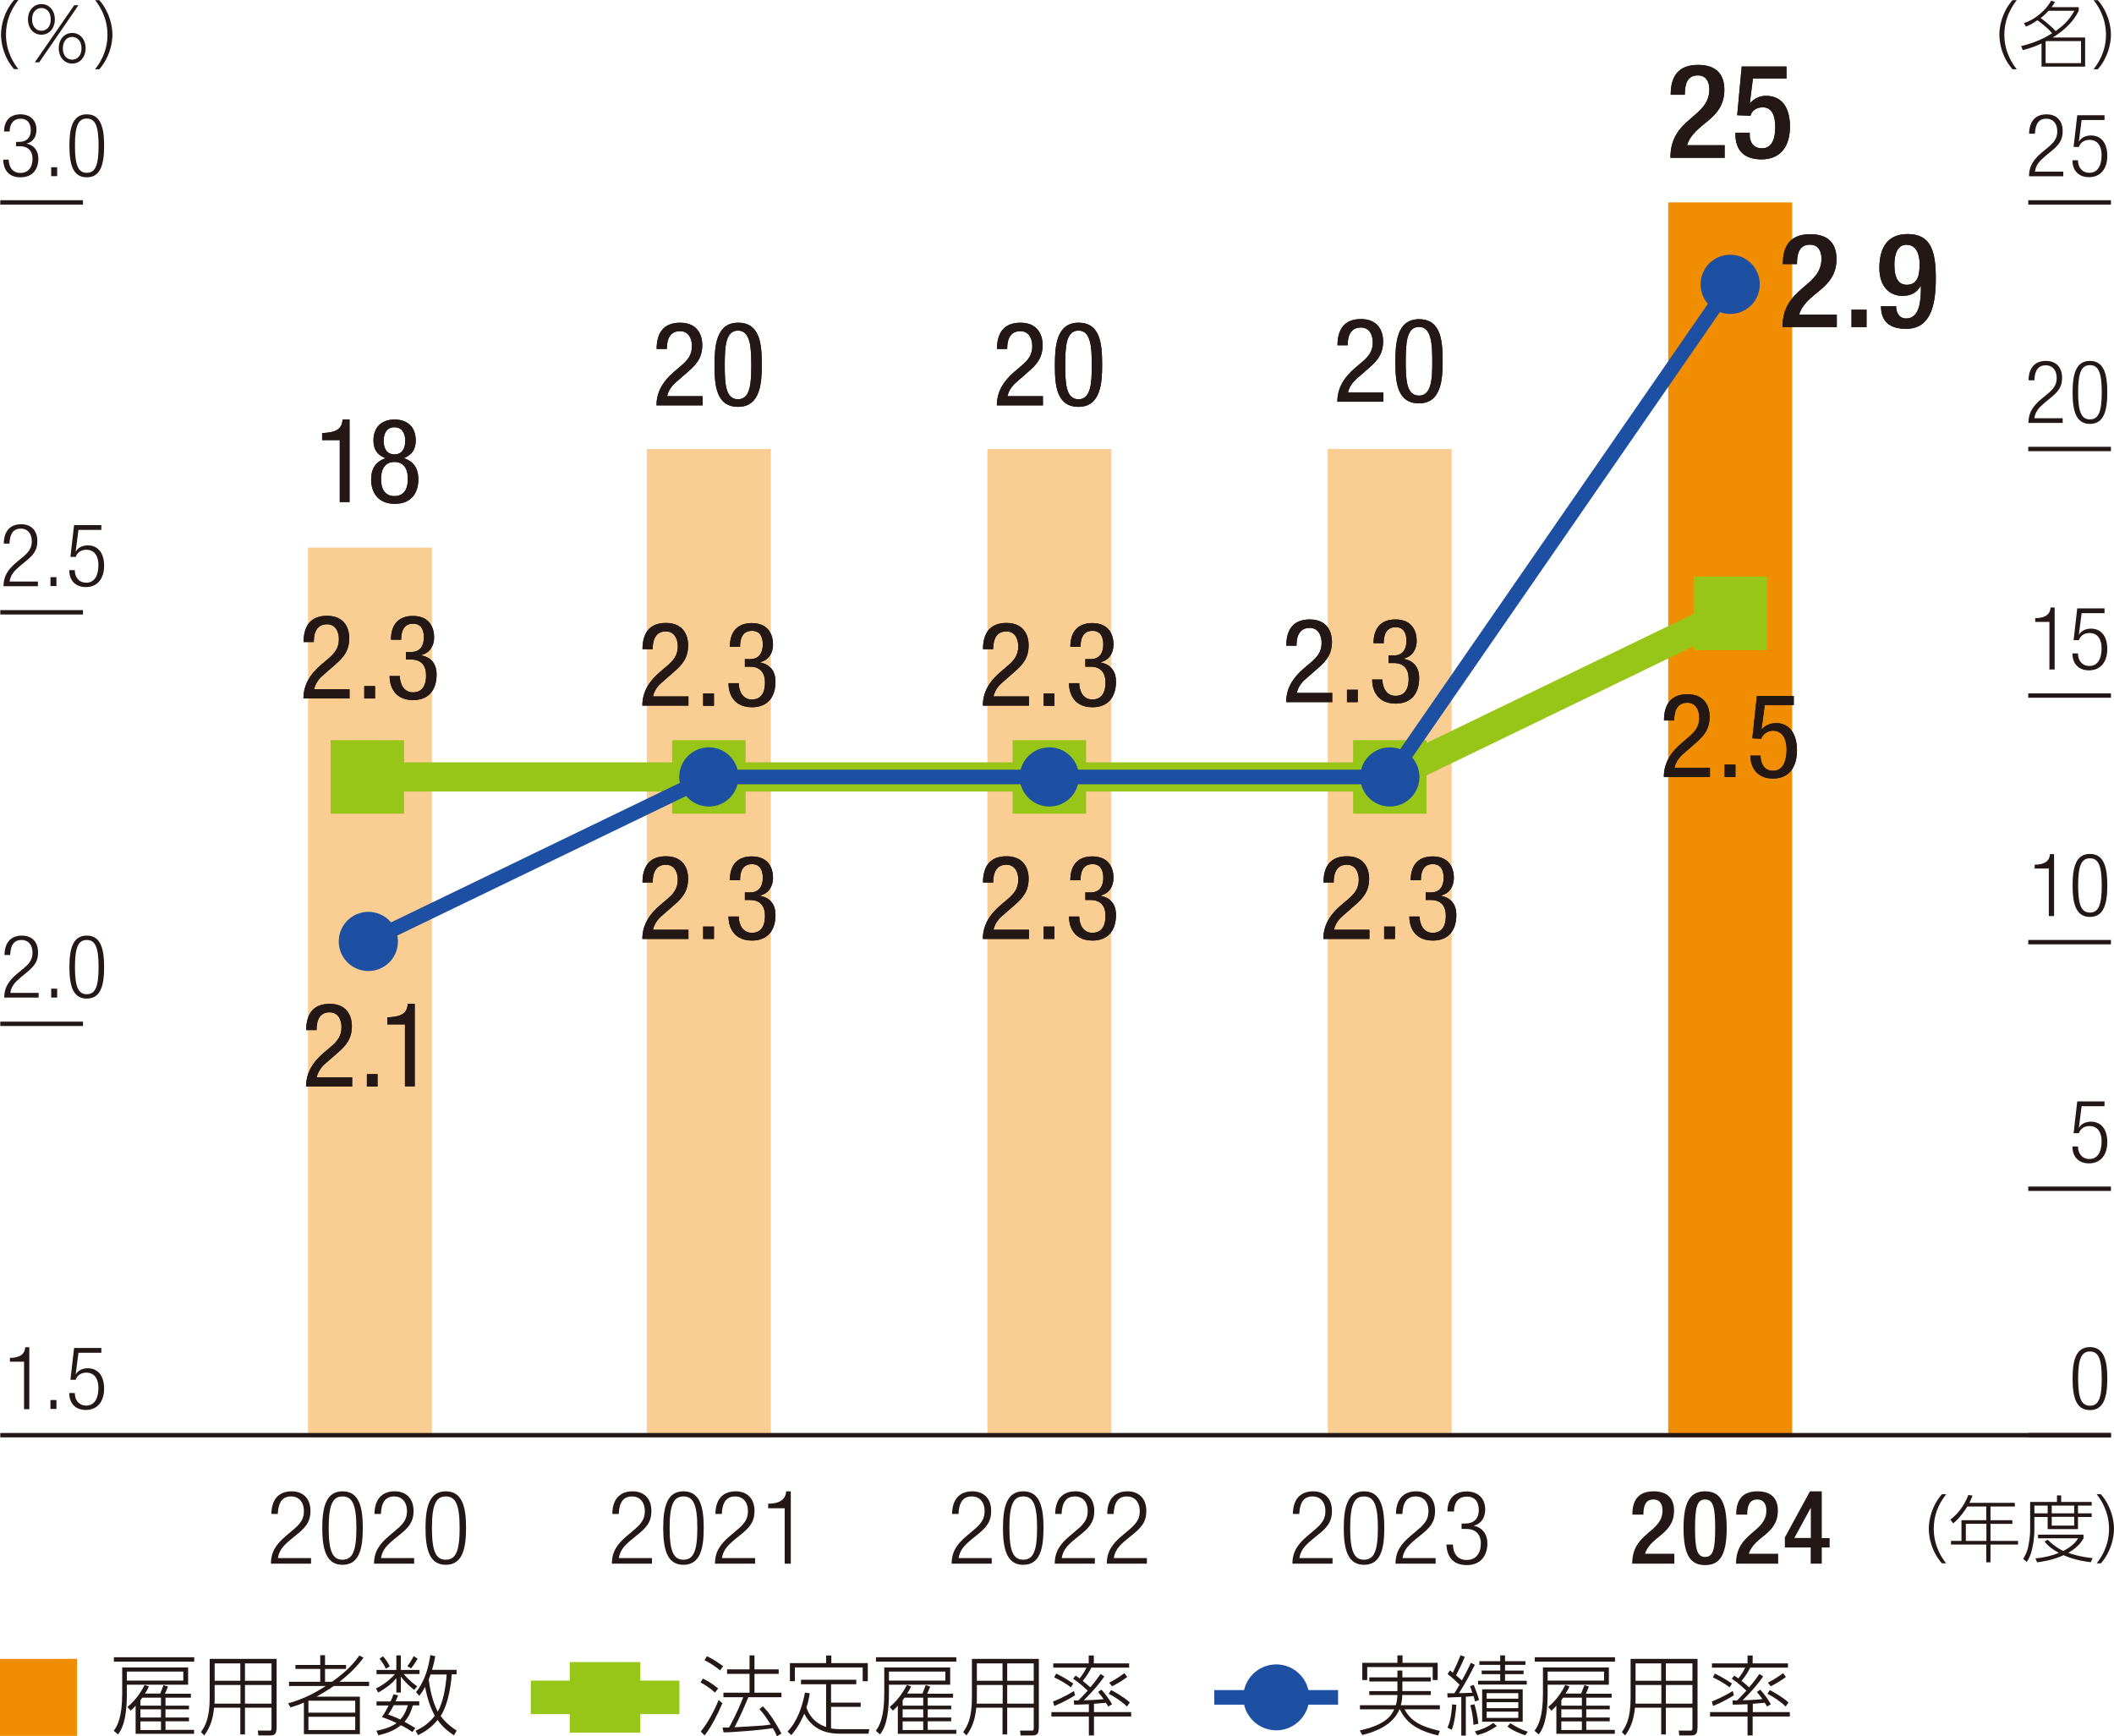 <?xml version="1.0" encoding="UTF-8"?>
<svg id="_レイヤー_2" data-name="レイヤー 2" xmlns="http://www.w3.org/2000/svg" viewBox="0 0 144.97 119.06">
  <defs>
    <style>
      .cls-1 {
        stroke: #231815;
        stroke-width: .3px;
      }

      .cls-1, .cls-2, .cls-3, .cls-4 {
        fill: none;
        stroke-miterlimit: 10;
      }

      .cls-5 {
        fill: #face93;
      }

      .cls-2 {
        stroke-width: 2.3px;
      }

      .cls-2, .cls-4 {
        stroke: #97c619;
      }

      .cls-6 {
        fill: #231815;
      }

      .cls-3 {
        stroke: #1d50a2;
      }

      .cls-7 {
        fill: #f18d00;
      }

      .cls-4 {
        stroke-width: 2px;
      }

      .cls-8 {
        fill: #1d50a2;
      }

      .cls-9 {
        fill: #97c619;
      }
    </style>
  </defs>
  <g id="_レイヤー_5" data-name="レイヤー 5">
    <g>
      <g>
        <line class="cls-1" x1=".02" y1="70.21" x2="5.69" y2="70.21"/>
        <g>
          <path class="cls-6" d="M.31,65.49c.01-.82.4-1.33,1.2-1.33.58,0,1.1.34,1.1,1.15,0,.52-.16.86-.7,1.31l-.46.38c-.44.37-.68.64-.74,1.09h1.94v.32H.29c0-.7.32-1.16.89-1.64l.46-.38c.43-.36.59-.65.59-1.06,0-.56-.31-.87-.75-.87-.49,0-.76.32-.78,1.03h-.38Z"/>
          <path class="cls-6" d="M3.51,67.8h.41v.61h-.41v-.61Z"/>
          <path class="cls-6" d="M5.95,64.16c.96,0,1.19.91,1.19,2.16s-.23,2.16-1.19,2.16-1.19-.91-1.19-2.16.23-2.16,1.19-2.16ZM5.95,68.18c.58,0,.81-.5.81-1.86s-.23-1.86-.81-1.86-.81.5-.81,1.86.23,1.86.81,1.86Z"/>
        </g>
        <line class="cls-1" x1=".02" y1="41.99" x2="5.69" y2="41.99"/>
        <g>
          <path class="cls-6" d="M.26,37.28c.01-.82.4-1.33,1.2-1.33.58,0,1.1.34,1.1,1.15,0,.52-.16.86-.7,1.31l-.46.38c-.44.37-.68.64-.74,1.09h1.94v.32H.24c0-.7.32-1.16.89-1.64l.46-.38c.43-.36.59-.65.59-1.06,0-.56-.31-.87-.75-.87-.49,0-.76.32-.78,1.03h-.38Z"/>
          <path class="cls-6" d="M3.46,39.58h.41v.61h-.41v-.61Z"/>
          <path class="cls-6" d="M6.95,36.02v.32h-1.57l-.19,1.48h.01c.16-.3.51-.42.82-.42.65,0,1.12.46,1.12,1.4,0,.85-.43,1.46-1.26,1.46-.66,0-1.13-.41-1.13-1.16h.38c0,.48.28.86.79.86s.83-.42.83-1.22c0-.59-.26-1.04-.83-1.04-.32,0-.61.15-.73.49h-.36l.25-2.18h1.86Z"/>
        </g>
        <line class="cls-1" x1=".02" y1="13.88" x2="5.69" y2="13.88"/>
        <g>
          <path class="cls-6" d="M1.11,9.73h.2c.51,0,.8-.29.8-.79s-.24-.8-.7-.8c-.43,0-.74.28-.75.88h-.38c0-.71.38-1.18,1.13-1.18.65,0,1.09.4,1.09,1.05,0,.47-.22.85-.68.96h0c.5.08.81.5.81,1.02,0,.77-.42,1.29-1.22,1.29-.73,0-1.16-.41-1.19-1.21h.38c0,.5.26.91.8.91.43,0,.83-.26.83-.98,0-.55-.33-.85-.85-.85h-.28v-.3Z"/>
          <path class="cls-6" d="M3.51,11.47h.41v.61h-.41v-.61Z"/>
          <path class="cls-6" d="M5.95,7.84c.96,0,1.19.91,1.19,2.16s-.23,2.16-1.19,2.16-1.19-.91-1.19-2.16.23-2.16,1.19-2.16ZM5.95,11.85c.58,0,.81-.5.81-1.86s-.23-1.86-.81-1.86-.81.5-.81,1.86.23,1.86.81,1.86Z"/>
        </g>
        <g>
          <path class="cls-6" d="M1.65,93.38h-.97v-.26c.71,0,1.03-.29,1.05-.73h.28v4.25h-.36v-3.25Z"/>
          <path class="cls-6" d="M3.46,96.01h.41v.61h-.41v-.61Z"/>
          <path class="cls-6" d="M6.95,92.45v.32h-1.57l-.19,1.48h.01c.16-.3.51-.42.82-.42.65,0,1.12.46,1.12,1.4,0,.85-.43,1.46-1.26,1.46-.66,0-1.13-.41-1.13-1.16h.38c0,.48.28.86.79.86s.83-.42.83-1.22c0-.59-.26-1.04-.83-1.04-.32,0-.61.15-.73.49h-.36l.25-2.18h1.86Z"/>
        </g>
        <g>
          <path class="cls-6" d="M.97,4.75C.26,3.93.07,2.98.07,2.37.07,1.76.27.8.97,0h.29C.7.72.41,1.48.41,2.37c0,1.27.64,2.1.85,2.37h-.29Z"/>
          <path class="cls-6" d="M2.84.28c.53,0,.92.43.92,1.05s-.39,1.05-.92,1.05-.92-.42-.92-1.05.4-1.05.92-1.05ZM2.84,2.11c.32,0,.64-.24.64-.78s-.31-.78-.64-.78-.64.25-.64.78.32.78.64.78ZM5.09.36h.29l-2.69,3.91h-.3L5.09.36ZM4.95,2.26c.52,0,.92.42.92,1.05s-.4,1.05-.92,1.05-.92-.43-.92-1.05.39-1.05.92-1.05ZM4.95,4.09c.33,0,.64-.25.64-.78s-.32-.78-.64-.78-.64.25-.64.78.3.78.64.78Z"/>
          <path class="cls-6" d="M6.52,4.75c.24-.31.85-1.12.85-2.37s-.63-2.1-.85-2.37h.29c.69.79.9,1.75.9,2.37,0,.62-.21,1.58-.9,2.37h-.29Z"/>
        </g>
        <g>
          <path class="cls-6" d="M18.61,103.82c.01-.96.47-1.55,1.4-1.55.67,0,1.28.4,1.28,1.34,0,.6-.18,1-.82,1.53l-.54.44c-.52.43-.79.75-.87,1.27h2.27v.38h-2.75c0-.82.37-1.35,1.04-1.91l.53-.45c.5-.42.69-.76.69-1.23,0-.66-.36-1.02-.88-1.02-.57,0-.88.38-.91,1.2h-.45Z"/>
          <path class="cls-6" d="M23.49,102.27c1.13,0,1.39,1.06,1.39,2.52s-.27,2.52-1.39,2.52-1.39-1.06-1.39-2.52.27-2.52,1.39-2.52ZM23.49,106.96c.68,0,.95-.58.95-2.17s-.27-2.17-.95-2.17-.95.58-.95,2.17.27,2.17.95,2.17Z"/>
          <path class="cls-6" d="M25.68,103.82c.01-.96.47-1.55,1.4-1.55.67,0,1.28.4,1.28,1.34,0,.6-.18,1-.82,1.53l-.54.44c-.52.43-.79.75-.87,1.27h2.27v.38h-2.75c0-.82.37-1.35,1.04-1.91l.53-.45c.5-.42.69-.76.69-1.23,0-.66-.37-1.02-.88-1.02-.57,0-.88.38-.91,1.2h-.45Z"/>
          <path class="cls-6" d="M30.57,102.27c1.13,0,1.39,1.06,1.39,2.52s-.27,2.52-1.39,2.52-1.39-1.06-1.39-2.52.27-2.52,1.39-2.52ZM30.57,106.96c.68,0,.95-.58.95-2.17s-.27-2.17-.95-2.17-.95.58-.95,2.17.27,2.17.95,2.17Z"/>
        </g>
        <g>
          <path class="cls-6" d="M41.99,103.82c.01-.96.47-1.55,1.4-1.55.67,0,1.28.4,1.28,1.34,0,.6-.18,1-.82,1.53l-.54.44c-.52.43-.79.75-.87,1.27h2.27v.38h-2.75c0-.82.37-1.35,1.04-1.91l.53-.45c.5-.42.69-.76.69-1.23,0-.66-.37-1.02-.88-1.02-.57,0-.88.38-.91,1.2h-.45Z"/>
          <path class="cls-6" d="M46.87,102.27c1.13,0,1.39,1.06,1.39,2.52s-.27,2.52-1.39,2.52-1.39-1.06-1.39-2.52.27-2.52,1.39-2.52ZM46.87,106.96c.68,0,.95-.58.95-2.17s-.27-2.17-.95-2.17-.95.58-.95,2.17.27,2.17.95,2.17Z"/>
          <path class="cls-6" d="M49.06,103.82c.01-.96.47-1.55,1.4-1.55.67,0,1.28.4,1.28,1.34,0,.6-.18,1-.82,1.53l-.54.44c-.52.43-.79.75-.87,1.27h2.27v.38h-2.75c0-.82.37-1.35,1.04-1.91l.53-.45c.5-.42.69-.76.69-1.23,0-.66-.36-1.02-.88-1.02-.57,0-.88.38-.91,1.2h-.45Z"/>
          <path class="cls-6" d="M53.81,103.43h-1.13v-.31c.83,0,1.21-.34,1.23-.85h.32v4.96h-.42v-3.8Z"/>
        </g>
        <g>
          <path class="cls-6" d="M65.29,103.82c.01-.96.47-1.55,1.4-1.55.67,0,1.28.4,1.28,1.34,0,.6-.18,1-.82,1.53l-.54.44c-.52.43-.79.75-.87,1.27h2.27v.38h-2.75c0-.82.37-1.35,1.04-1.91l.53-.45c.5-.42.69-.76.69-1.23,0-.66-.36-1.02-.88-1.02-.57,0-.88.38-.91,1.2h-.45Z"/>
          <path class="cls-6" d="M70.17,102.27c1.13,0,1.39,1.06,1.39,2.52s-.27,2.52-1.39,2.52-1.39-1.06-1.39-2.52.27-2.52,1.39-2.52ZM70.17,106.96c.68,0,.95-.58.95-2.17s-.27-2.17-.95-2.17-.95.58-.95,2.17.27,2.17.95,2.17Z"/>
          <path class="cls-6" d="M72.36,103.82c.01-.96.47-1.55,1.4-1.55.67,0,1.28.4,1.28,1.34,0,.6-.18,1-.82,1.53l-.54.44c-.52.43-.79.75-.87,1.27h2.27v.38h-2.75c0-.82.37-1.35,1.04-1.91l.53-.45c.5-.42.69-.76.69-1.23,0-.66-.36-1.02-.88-1.02-.57,0-.88.38-.91,1.2h-.45Z"/>
          <path class="cls-6" d="M75.93,103.82c.01-.96.47-1.55,1.4-1.55.67,0,1.28.4,1.28,1.34,0,.6-.18,1-.82,1.53l-.54.44c-.52.43-.79.75-.87,1.27h2.27v.38h-2.75c0-.82.37-1.35,1.04-1.91l.53-.45c.5-.42.69-.76.69-1.23,0-.66-.37-1.02-.88-1.02-.57,0-.88.38-.91,1.2h-.45Z"/>
        </g>
        <g>
          <path class="cls-6" d="M88.66,103.82c.01-.96.47-1.55,1.4-1.55.67,0,1.28.4,1.28,1.34,0,.6-.18,1-.82,1.53l-.54.44c-.52.43-.79.75-.87,1.27h2.27v.38h-2.75c0-.82.37-1.35,1.04-1.91l.53-.45c.5-.42.69-.76.69-1.23,0-.66-.37-1.02-.88-1.02-.57,0-.88.38-.91,1.2h-.45Z"/>
          <path class="cls-6" d="M93.54,102.27c1.13,0,1.39,1.06,1.39,2.52s-.27,2.52-1.39,2.52-1.39-1.06-1.39-2.52.27-2.52,1.39-2.52ZM93.54,106.96c.68,0,.95-.58.95-2.17s-.27-2.17-.95-2.17-.95.58-.95,2.17.27,2.17.95,2.17Z"/>
          <path class="cls-6" d="M95.73,103.82c.01-.96.47-1.55,1.4-1.55.67,0,1.28.4,1.28,1.34,0,.6-.18,1-.82,1.53l-.54.44c-.52.43-.79.75-.87,1.27h2.27v.38h-2.75c0-.82.37-1.35,1.04-1.91l.53-.45c.5-.42.69-.76.69-1.23,0-.66-.36-1.02-.88-1.02-.57,0-.88.38-.91,1.2h-.45Z"/>
          <path class="cls-6" d="M100.24,104.48h.23c.6,0,.94-.34.94-.92s-.28-.93-.82-.93c-.5,0-.87.32-.88,1.02h-.45c0-.83.45-1.37,1.32-1.37.76,0,1.27.46,1.27,1.23,0,.55-.26.99-.8,1.12h0c.59.1.95.58.95,1.19,0,.9-.49,1.51-1.42,1.51-.85,0-1.35-.48-1.39-1.41h.45c0,.58.3,1.06.94,1.06.5,0,.97-.31.97-1.14,0-.64-.38-.99-.99-.99h-.33v-.35Z"/>
        </g>
        <g>
          <path class="cls-6" d="M114.83,107.23h-2.9c0-2.16,2.08-2.11,2.08-3.65,0-.41-.17-.75-.62-.75-.6,0-.69.53-.69,1.04h-.76c0-.99.41-1.6,1.46-1.6s1.4.6,1.4,1.32c0,1.65-1.61,1.75-1.99,2.96h2.01v.67Z"/>
          <path class="cls-6" d="M116.93,102.27c.95,0,1.48.6,1.48,2.53s-.53,2.53-1.48,2.53-1.48-.6-1.48-2.53.53-2.53,1.48-2.53ZM116.93,106.77c.55,0,.69-.53.69-1.97s-.14-1.97-.69-1.97-.69.53-.69,1.97.14,1.97.69,1.97Z"/>
          <path class="cls-6" d="M121.95,107.23h-2.9c0-2.16,2.08-2.11,2.08-3.65,0-.41-.18-.75-.62-.75-.59,0-.69.53-.69,1.04h-.76c0-.99.41-1.6,1.46-1.6s1.4.6,1.4,1.32c0,1.65-1.61,1.75-1.99,2.96h2.01v.67Z"/>
          <path class="cls-6" d="M122.4,105.43l1.72-3.16h.81v3.21h.54v.64h-.54v1.11h-.76v-1.11h-1.77v-.69ZM124.17,103.43h-.01l-1.11,2.04h1.13v-2.04Z"/>
        </g>
        <g>
          <path class="cls-6" d="M133.17,107.21c-.71-.81-.9-1.77-.9-2.37,0-.62.2-1.57.9-2.37h.29c-.56.72-.85,1.48-.85,2.37,0,1.27.64,2.1.85,2.37h-.29Z"/>
          <path class="cls-6" d="M138.17,103.06v.25h-1.67v.94h1.5v.25h-1.5v1.17h1.89v.25h-1.89v1.22h-.29v-1.22h-2.42v-.25h.72v-1.42h1.7v-.94h-1.3c-.06.1-.47.77-.97,1.16l-.19-.26c.65-.49,1.04-1.17,1.23-1.69l.29.04c-.09.25-.15.35-.22.5h3.11ZM136.22,104.5h-1.41v1.17h1.41v-1.17Z"/>
          <path class="cls-6" d="M141.06,103v-.45h.29v.45h2.09v.25h-.94v.53h.94v.25h-.94v.83h-2.08v-.83h-.91v.83c0,.14,0,.68-.14,1.29-.11.56-.31.85-.38.96l-.25-.21c.1-.16.26-.41.35-.85.13-.63.13-.99.13-1.22v-1.83h1.83ZM140.42,103.25h-.91v.53h.91v-.53ZM143.38,107.13c-.26-.03-1.02-.11-1.87-.48-.76.35-1.45.44-1.81.49l-.12-.27c.38-.04.94-.11,1.61-.38-.34-.18-.72-.43-.98-.78l.22-.12c.16.16.47.48,1.06.77.33-.17.77-.44,1.02-.87h-2.75v-.25h3.12v.26c-.21.37-.54.7-1.05.99.76.26,1.38.33,1.67.36l-.12.28ZM142.24,103.25h-1.54v.53h1.54v-.53ZM142.24,104.02h-1.54v.6h1.54v-.6Z"/>
          <path class="cls-6" d="M143.78,107.21c.24-.31.85-1.12.85-2.37s-.63-2.1-.85-2.37h.29c.69.79.9,1.75.9,2.37,0,.62-.21,1.58-.9,2.37h-.29Z"/>
        </g>
        <rect class="cls-5" x="21.12" y="37.55" width="8.5" height="61"/>
        <rect class="cls-5" x="44.36" y="30.79" width="8.5" height="67.77"/>
        <rect class="cls-5" x="67.71" y="30.79" width="8.5" height="67.77"/>
        <rect class="cls-5" x="91.05" y="30.79" width="8.5" height="67.77"/>
        <rect class="cls-7" x="114.4" y="13.88" width="8.5" height="84.68"/>
        <line class="cls-1" x1=".02" y1="98.42" x2="144.76" y2="98.42"/>
        <g>
          <path class="cls-6" d="M93.9,115.31v-.28h1.93v-.47h.34v.47h1.95v.28h-1.95v.66h1.95v.27h-1.96c0,.2-.01.39-.1.7h2.68v.28h-2.42c.4.76,1.04,1.17,2.42,1.48l-.12.31c-1.61-.37-2.23-.99-2.63-1.79h-.02c-.46,1.11-1.71,1.56-2.55,1.76l-.17-.31c1.83-.4,2.19-1.07,2.36-1.45h-2.35v-.28h2.46c.08-.26.1-.49.11-.7h-1.93v-.27h1.93v-.66h-1.93ZM96.18,113.52v.51h2.41v1.18h-.34v-.89h-4.49v.89h-.34v-1.18h2.41v-.51h.35Z"/>
          <path class="cls-6" d="M101.14,114.16c-.26.53-.72,1.4-1.09,1.95.29,0,.64-.02.92-.03-.07-.2-.12-.32-.16-.44l.25-.1c.12.28.28.72.37,1.04l-.28.1c-.02-.1-.03-.13-.1-.37-.26.03-.41.04-.53.05v2.66h-.31v-2.65c-.12,0-.92.04-.94.04l-.02-.29c.17,0,.21,0,.49,0,.17-.28.26-.44.35-.59-.08-.08-.5-.5-.82-.73l.16-.25s.15.11.2.16c.2-.41.36-.78.53-1.2l.29.11c-.14.37-.49,1.06-.6,1.27.16.13.32.27.4.35.33-.59.52-1,.62-1.21l.26.13ZM99.26,118.47c.23-.43.31-1.25.32-1.59l.29.03c-.01.3-.13,1.33-.32,1.72l-.29-.16ZM101.04,118.27c-.01-.43-.1-.93-.21-1.33l.28-.07c.11.34.24.97.27,1.34l-.33.07ZM101.14,118.73c.37-.09.88-.28,1.26-.58l.25.22c-.53.34-.79.47-1.35.62l-.16-.26ZM103.21,113.52v.4h1.4v.25h-1.4v.39h1.27v.25h-1.27v.45h1.49v.26h-3.34v-.26h1.52v-.45h-1.27v-.25h1.27v-.39h-1.43v-.25h1.43v-.4h.32ZM104.42,118.07h-2.78v-2.22h2.78v2.22ZM104.12,116.11h-2.17v.38h2.17v-.38ZM104.12,116.73h-2.17v.41h2.17v-.41ZM104.12,117.38h-2.17v.43h2.17v-.43ZM103.58,118.17c.43.29.79.45,1.19.59l-.18.24c-.34-.11-.98-.38-1.21-.61l.2-.22Z"/>
          <path class="cls-6" d="M110.33,114.35v1.18h-4.2v.59c0,1.15-.12,2.21-.61,2.82l-.29-.25c.26-.34.58-.95.58-2.57v-1.77h4.52ZM110.75,113.65v.3h-5.5v-.3h5.5ZM110,114.63h-3.87v.62h3.87v-.62ZM108.42,116.15c.06-.13.19-.47.23-.59l.31.1c-.07.2-.18.43-.21.49h1.77v.27h-1.74v.55h1.61v.25h-1.61v.56h1.61v.26h-1.61v.59h1.96v.27h-4.01v-1.93c-.16.19-.21.23-.34.34l-.22-.25c.67-.55,1.04-1.24,1.17-1.51l.29.1c-.06.14-.11.24-.27.49h1.04ZM107.2,116.42s-.09.12-.13.17v.38h1.41v-.55h-1.28ZM108.48,117.22h-1.41v.56h1.41v-.56ZM108.48,118.05h-1.41v.59h1.41v-.59Z"/>
          <path class="cls-6" d="M116.4,118.52c0,.32-.08.49-.41.49h-.83l-.04-.33h.81c.13.01.13-.11.13-.17v-1.4h-1.82v1.83h-.32v-1.83h-1.8c-.07.67-.21,1.27-.67,1.9l-.23-.23c.28-.4.6-.92.6-2.36v-2.66h4.59v4.75ZM113.92,115.55h-1.76v.82c0,.28,0,.35-.01.46h1.78v-1.28ZM113.92,114.07h-1.76v1.19h1.76v-1.19ZM116.06,114.07h-1.82v1.19h1.82v-1.19ZM116.06,115.55h-1.82v1.28h1.82v-1.28Z"/>
          <path class="cls-6" d="M120.19,117.41h2.55v.3h-2.55v1.3h-.35v-1.3h-2.57v-.3h2.57v-.54c-.31.02-.7.02-1.01.03l-.02-.29c.21,0,.23,0,.31,0,.08-.08.28-.27.64-.67-.19-.17-.5-.49-1-.82l.17-.21c.09.05.14.09.28.19.22-.29.32-.44.47-.74h-2.28v-.29h2.44v-.54h.35v.54h2.42v.29h-2.59c-.14.28-.28.53-.59.91.18.14.35.29.52.44.04-.04.34-.39.7-.91l.26.16c-.4.61-1.12,1.37-1.41,1.64.02,0,.89-.02,1.36-.08-.07-.1-.14-.2-.38-.49l.23-.16c.27.29.56.7.73,1l-.26.16c-.04-.08-.06-.1-.16-.26-.2.02-.6.05-.82.07v.56ZM117.38,116.69c.69-.28,1.16-.55,1.45-.73l.07.3c-.32.2-.78.47-1.42.73l-.09-.31ZM118.61,115.71c-.33-.26-.83-.54-1.15-.68l.14-.26c.52.24,1,.57,1.17.68l-.16.26ZM122.45,117.03c-.29-.31-.89-.7-1.25-.88l.17-.25c.2.11.86.46,1.28.85l-.2.28ZM121.24,115.39c.49-.25.79-.47,1.04-.65l.19.26c-.41.31-.71.47-1.04.64l-.19-.24Z"/>
        </g>
        <line class="cls-3" x1="83.27" y1="116.4" x2="91.76" y2="116.4"/>
        <circle class="cls-8" cx="87.52" cy="116.4" r="2.26"/>
        <g>
          <path class="cls-6" d="M49.04,116.08c-.39-.35-.65-.52-1-.7l.16-.27c.43.21.68.38,1.05.68l-.22.28ZM48.06,118.74c.47-.59.93-1.42,1.22-2.16l.26.22c-.27.65-.78,1.67-1.22,2.21l-.26-.26ZM49.39,114.55c-.23-.19-.68-.51-1.08-.7l.17-.27c.51.23.96.58,1.11.68l-.2.28ZM52.31,117.01c.3.31.66.72,1.28,1.87l-.31.19c-.06-.14-.1-.26-.28-.56-.73.13-2.79.29-3.38.29l-.07-.33c.26,0,.32,0,.44,0,.05-.08.5-.86.98-2.08h-1.36v-.31h1.79v-1.29h-1.54v-.31h1.54v-.96h.34v.96h1.66v.31h-1.66v1.29h1.85v.31h-2.27c-.31.74-.62,1.45-.95,2.06,1.92-.11,2.13-.12,2.48-.19-.3-.47-.47-.73-.77-1.06l.24-.19Z"/>
          <path class="cls-6" d="M56.66,115.5h-1.73v-.31h3.79v.31h-1.73v1.26h2.03v.29h-2.03v1.48c.29.05.49.05.59.05h2.03l-.05.31h-1.93c-.47,0-1.77,0-2.48-1.37-.07.16-.33.84-.89,1.47l-.25-.25c.65-.67,1.01-1.69,1.19-2.67l.33.05c-.06.37-.11.61-.23.97.16.49.54,1.07,1.35,1.34v-2.94ZM57.01,113.53v.52h2.5v1.24h-.35v-.94h-4.65v.94h-.34v-1.24h2.48v-.52h.35Z"/>
          <path class="cls-6" d="M65.16,114.35v1.18h-4.2v.59c0,1.15-.12,2.21-.61,2.82l-.29-.25c.26-.34.58-.95.58-2.57v-1.77h4.52ZM65.58,113.65v.3h-5.51v-.3h5.51ZM64.83,114.63h-3.87v.62h3.87v-.62ZM63.25,116.15c.06-.13.19-.47.23-.59l.31.1c-.07.2-.18.43-.21.49h1.78v.27h-1.74v.55h1.61v.25h-1.61v.56h1.61v.26h-1.61v.59h1.96v.27h-4.01v-1.93c-.16.19-.21.23-.34.34l-.22-.25c.67-.55,1.04-1.24,1.18-1.51l.29.1c-.06.14-.11.24-.27.49h1.04ZM62.03,116.42s-.09.12-.13.17v.38h1.41v-.55h-1.28ZM63.31,117.22h-1.41v.56h1.41v-.56ZM63.31,118.05h-1.41v.59h1.41v-.59Z"/>
          <path class="cls-6" d="M71.23,118.52c0,.32-.08.49-.41.49h-.83l-.04-.33h.81c.13.01.13-.11.13-.17v-1.4h-1.82v1.83h-.32v-1.83h-1.8c-.07.67-.21,1.27-.67,1.9l-.23-.23c.28-.4.6-.92.6-2.36v-2.66h4.59v4.75ZM68.75,115.55h-1.76v.82c0,.28,0,.35-.01.46h1.78v-1.28ZM68.75,114.07h-1.76v1.19h1.76v-1.19ZM70.89,114.07h-1.82v1.19h1.82v-1.19ZM70.89,115.55h-1.82v1.28h1.82v-1.28Z"/>
          <path class="cls-6" d="M75.02,117.41h2.55v.3h-2.55v1.3h-.35v-1.3h-2.57v-.3h2.57v-.54c-.31.02-.7.02-1.01.03l-.02-.29c.21,0,.23,0,.31,0,.08-.08.28-.27.64-.67-.19-.17-.5-.49-1-.82l.17-.21c.09.05.14.09.28.19.22-.29.32-.44.47-.74h-2.28v-.29h2.43v-.54h.35v.54h2.42v.29h-2.59c-.14.28-.28.53-.59.91.18.14.35.29.52.44.04-.04.34-.39.7-.91l.26.16c-.4.61-1.12,1.37-1.41,1.64.03,0,.89-.02,1.36-.08-.07-.1-.14-.2-.38-.49l.23-.16c.27.29.56.7.73,1l-.26.16c-.04-.08-.06-.1-.16-.26-.2.02-.6.05-.82.07v.56ZM72.21,116.69c.69-.28,1.16-.55,1.44-.73l.07.3c-.32.2-.78.47-1.42.73l-.09-.31ZM73.44,115.71c-.34-.26-.83-.54-1.15-.68l.14-.26c.52.24,1,.57,1.17.68l-.16.26ZM77.28,117.03c-.29-.31-.89-.7-1.25-.88l.17-.25c.2.11.86.46,1.28.85l-.2.28ZM76.07,115.39c.49-.25.79-.47,1.04-.65l.19.26c-.41.31-.71.47-1.04.64l-.19-.24Z"/>
        </g>
        <line class="cls-2" x1="36.4" y1="116.4" x2="46.59" y2="116.4"/>
        <rect class="cls-9" x="39.07" y="113.98" width="4.84" height="4.84"/>
        <g>
          <polyline class="cls-4" points="25.19 53.28 48.61 53.28 71.96 53.28 95.31 53.28 118.65 41.99"/>
          <rect class="cls-9" x="22.67" y="50.76" width="5.04" height="5.04"/>
          <rect class="cls-9" x="46.09" y="50.76" width="5.04" height="5.04"/>
          <rect class="cls-9" x="69.44" y="50.76" width="5.04" height="5.04"/>
          <rect class="cls-9" x="92.79" y="50.76" width="5.04" height="5.04"/>
          <rect class="cls-9" x="116.14" y="39.54" width="5.04" height="5.04"/>
        </g>
        <g>
          <g>
            <path class="cls-6" d="M23.98,47.9h-3.17c0-1.06.59-1.78,1.22-2.32l.46-.39c.46-.39.75-.74.75-1.36,0-.49-.22-1.02-.82-1.02-.87,0-.9.9-.9,1.22h-.7c0-1.07.45-1.8,1.61-1.8,1.31,0,1.52,1.02,1.52,1.51,0,.86-.36,1.32-.99,1.86l-.8.7c-.31.26-.54.59-.62.97h2.43v.62Z"/>
            <path class="cls-6" d="M24.98,47.05h.74v.85h-.74v-.85Z"/>
            <path class="cls-6" d="M27.86,44.71h.35c.6,0,.86-.43.86-1,0-.52-.19-.94-.74-.94-.74,0-.82.69-.82,1.1h-.7c0-.97.46-1.63,1.5-1.63,1.18,0,1.46.84,1.46,1.47,0,.57-.29,1.07-.88,1.21v.02c.64.13,1.05.54,1.05,1.32,0,1.03-.52,1.75-1.61,1.75-1.52,0-1.61-1.33-1.61-1.58v-.07h.7c0,.52.26,1.12.9,1.12.42,0,.9-.21.9-1.17,0-.66-.32-1.08-1.02-1.08h-.36v-.53Z"/>
          </g>
          <g>
            <path class="cls-6" d="M23.98,47.9h-3.17c0-1.06.59-1.78,1.22-2.32l.46-.39c.46-.39.75-.74.75-1.36,0-.49-.22-1.02-.82-1.02-.87,0-.9.9-.9,1.22h-.7c0-1.07.45-1.8,1.61-1.8,1.31,0,1.52,1.02,1.52,1.51,0,.86-.36,1.32-.99,1.86l-.8.7c-.31.26-.54.59-.62.97h2.43v.62Z"/>
            <path class="cls-6" d="M24.98,47.05h.74v.85h-.74v-.85Z"/>
            <path class="cls-6" d="M27.86,44.71h.35c.6,0,.86-.43.86-1,0-.52-.19-.94-.74-.94-.74,0-.82.69-.82,1.1h-.7c0-.97.46-1.63,1.5-1.63,1.18,0,1.46.84,1.46,1.47,0,.57-.29,1.07-.88,1.21v.02c.64.13,1.05.54,1.05,1.32,0,1.03-.52,1.75-1.61,1.75-1.52,0-1.61-1.33-1.61-1.58v-.07h.7c0,.52.26,1.12.9,1.12.42,0,.9-.21.9-1.17,0-.66-.32-1.08-1.02-1.08h-.36v-.53Z"/>
          </g>
        </g>
        <g>
          <g>
            <path class="cls-6" d="M47.22,48.39h-3.17c0-1.06.59-1.78,1.22-2.32l.46-.39c.46-.39.75-.74.75-1.36,0-.49-.22-1.02-.82-1.02-.87,0-.9.9-.9,1.22h-.7c0-1.07.45-1.8,1.61-1.8,1.31,0,1.52,1.02,1.52,1.51,0,.86-.36,1.32-.99,1.86l-.8.7c-.31.26-.54.59-.62.97h2.43v.62Z"/>
            <path class="cls-6" d="M48.22,47.55h.74v.85h-.74v-.85Z"/>
            <path class="cls-6" d="M51.1,45.2h.35c.6,0,.86-.43.86-1,0-.52-.19-.94-.74-.94-.74,0-.82.69-.82,1.1h-.7c0-.97.46-1.63,1.5-1.63,1.18,0,1.46.84,1.46,1.47,0,.57-.29,1.07-.88,1.21v.02c.64.13,1.05.54,1.05,1.32,0,1.03-.52,1.75-1.61,1.75-1.52,0-1.61-1.33-1.61-1.58v-.07h.7c0,.52.26,1.12.9,1.12.42,0,.9-.21.9-1.17,0-.66-.32-1.08-1.02-1.08h-.36v-.53Z"/>
          </g>
          <g>
            <path class="cls-6" d="M47.22,48.39h-3.17c0-1.06.59-1.78,1.22-2.32l.46-.39c.46-.39.75-.74.75-1.36,0-.49-.22-1.02-.82-1.02-.87,0-.9.9-.9,1.22h-.7c0-1.07.45-1.8,1.61-1.8,1.31,0,1.52,1.02,1.52,1.51,0,.86-.36,1.32-.99,1.86l-.8.7c-.31.26-.54.59-.62.97h2.43v.62Z"/>
            <path class="cls-6" d="M48.22,47.55h.74v.85h-.74v-.85Z"/>
            <path class="cls-6" d="M51.1,45.2h.35c.6,0,.86-.43.86-1,0-.52-.19-.94-.74-.94-.74,0-.82.69-.82,1.1h-.7c0-.97.46-1.63,1.5-1.63,1.18,0,1.46.84,1.46,1.47,0,.57-.29,1.07-.88,1.21v.02c.64.13,1.05.54,1.05,1.32,0,1.03-.52,1.75-1.61,1.75-1.52,0-1.61-1.33-1.61-1.58v-.07h.7c0,.52.26,1.12.9,1.12.42,0,.9-.21.9-1.17,0-.66-.32-1.08-1.02-1.08h-.36v-.53Z"/>
          </g>
        </g>
        <g>
          <g>
            <path class="cls-6" d="M70.57,64.39h-3.17c0-1.06.59-1.78,1.22-2.32l.46-.39c.46-.39.75-.74.75-1.36,0-.49-.22-1.02-.82-1.02-.87,0-.9.9-.9,1.22h-.7c0-1.07.45-1.8,1.61-1.8,1.31,0,1.52,1.02,1.52,1.51,0,.86-.36,1.32-.99,1.86l-.8.7c-.31.26-.54.59-.62.97h2.43v.62Z"/>
            <path class="cls-6" d="M71.57,63.54h.74v.85h-.74v-.85Z"/>
            <path class="cls-6" d="M74.45,61.2h.35c.6,0,.86-.43.86-1,0-.52-.19-.94-.74-.94-.74,0-.82.69-.82,1.1h-.7c0-.97.46-1.63,1.5-1.63,1.18,0,1.46.84,1.46,1.47,0,.57-.29,1.07-.88,1.21v.02c.64.13,1.05.54,1.05,1.32,0,1.03-.52,1.75-1.61,1.75-1.52,0-1.61-1.33-1.61-1.58v-.07h.7c0,.52.26,1.12.9,1.12.42,0,.9-.21.9-1.17,0-.66-.32-1.08-1.02-1.08h-.36v-.53Z"/>
          </g>
          <g>
            <path class="cls-6" d="M70.57,64.39h-3.17c0-1.06.59-1.78,1.22-2.32l.46-.39c.46-.39.75-.74.75-1.36,0-.49-.22-1.02-.82-1.02-.87,0-.9.9-.9,1.22h-.7c0-1.07.45-1.8,1.61-1.8,1.31,0,1.52,1.02,1.52,1.51,0,.86-.36,1.32-.99,1.86l-.8.7c-.31.26-.54.59-.62.97h2.43v.62Z"/>
            <path class="cls-6" d="M71.57,63.54h.74v.85h-.74v-.85Z"/>
            <path class="cls-6" d="M74.45,61.2h.35c.6,0,.86-.43.86-1,0-.52-.19-.94-.74-.94-.74,0-.82.69-.82,1.1h-.7c0-.97.46-1.63,1.5-1.63,1.18,0,1.46.84,1.46,1.47,0,.57-.29,1.07-.88,1.21v.02c.64.13,1.05.54,1.05,1.32,0,1.03-.52,1.75-1.61,1.75-1.52,0-1.61-1.33-1.61-1.58v-.07h.7c0,.52.26,1.12.9,1.12.42,0,.9-.21.9-1.17,0-.66-.32-1.08-1.02-1.08h-.36v-.53Z"/>
          </g>
        </g>
        <g>
          <g>
            <path class="cls-6" d="M93.92,64.39h-3.17c0-1.06.59-1.78,1.22-2.32l.46-.39c.46-.39.75-.74.75-1.36,0-.49-.22-1.02-.82-1.02-.87,0-.9.9-.9,1.22h-.7c0-1.07.45-1.8,1.61-1.8,1.31,0,1.52,1.02,1.52,1.51,0,.86-.36,1.32-.99,1.86l-.8.7c-.31.26-.54.59-.62.97h2.43v.62Z"/>
            <path class="cls-6" d="M94.92,63.54h.74v.85h-.74v-.85Z"/>
            <path class="cls-6" d="M97.79,61.2h.35c.6,0,.86-.43.86-1,0-.52-.19-.94-.74-.94-.74,0-.82.69-.82,1.1h-.7c0-.97.46-1.63,1.5-1.63,1.18,0,1.46.84,1.46,1.47,0,.57-.29,1.07-.88,1.21v.02c.64.13,1.05.54,1.05,1.32,0,1.03-.52,1.75-1.61,1.75-1.52,0-1.61-1.33-1.61-1.58v-.07h.7c0,.52.26,1.12.9,1.12.42,0,.9-.21.9-1.17,0-.66-.32-1.08-1.02-1.08h-.36v-.53Z"/>
          </g>
          <g>
            <path class="cls-6" d="M93.92,64.39h-3.17c0-1.06.59-1.78,1.22-2.32l.46-.39c.46-.39.75-.74.75-1.36,0-.49-.22-1.02-.82-1.02-.87,0-.9.9-.9,1.22h-.7c0-1.07.45-1.8,1.61-1.8,1.31,0,1.52,1.02,1.52,1.51,0,.86-.36,1.32-.99,1.86l-.8.7c-.31.26-.54.59-.62.97h2.43v.62Z"/>
            <path class="cls-6" d="M94.92,63.54h.74v.85h-.74v-.85Z"/>
            <path class="cls-6" d="M97.79,61.2h.35c.6,0,.86-.43.86-1,0-.52-.19-.94-.74-.94-.74,0-.82.69-.82,1.1h-.7c0-.97.46-1.63,1.5-1.63,1.18,0,1.46.84,1.46,1.47,0,.57-.29,1.07-.88,1.21v.02c.64.13,1.05.54,1.05,1.32,0,1.03-.52,1.75-1.61,1.75-1.52,0-1.61-1.33-1.61-1.58v-.07h.7c0,.52.26,1.12.9,1.12.42,0,.9-.21.9-1.17,0-.66-.32-1.08-1.02-1.08h-.36v-.53Z"/>
          </g>
        </g>
        <g>
          <g>
            <path class="cls-6" d="M117.27,53.28h-3.17c0-1.06.59-1.78,1.22-2.32l.46-.39c.46-.39.75-.74.75-1.36,0-.49-.22-1.02-.82-1.02-.87,0-.9.9-.9,1.22h-.7c0-1.07.45-1.8,1.61-1.8,1.31,0,1.52,1.02,1.52,1.51,0,.86-.36,1.32-.99,1.86l-.8.7c-.31.26-.54.59-.62.97h2.43v.62Z"/>
            <path class="cls-6" d="M118.27,52.43h.74v.85h-.74v-.85Z"/>
            <path class="cls-6" d="M120.48,47.73h2.53v.62h-1.99l-.22,1.64.02.02c.23-.28.61-.42.99-.42.85,0,1.42.67,1.42,1.86,0,1.06-.46,1.94-1.65,1.94-1.34,0-1.55-1.11-1.55-1.57h.7c0,.3.11,1.04.86,1.04.8,0,.93-.9.93-1.47,0-.62-.23-1.28-.94-1.28-.49,0-.8.42-.8.55l-.61-.03.31-2.9Z"/>
          </g>
          <g>
            <path class="cls-6" d="M117.27,53.28h-3.17c0-1.06.59-1.78,1.22-2.32l.46-.39c.46-.39.75-.74.75-1.36,0-.49-.22-1.02-.82-1.02-.87,0-.9.9-.9,1.22h-.7c0-1.07.45-1.8,1.61-1.8,1.31,0,1.52,1.02,1.52,1.51,0,.86-.36,1.32-.99,1.86l-.8.7c-.31.26-.54.59-.62.97h2.43v.62Z"/>
            <path class="cls-6" d="M118.27,52.43h.74v.85h-.74v-.85Z"/>
            <path class="cls-6" d="M120.48,47.73h2.53v.62h-1.99l-.22,1.64.02.02c.23-.28.61-.42.99-.42.85,0,1.42.67,1.42,1.86,0,1.06-.46,1.94-1.65,1.94-1.34,0-1.55-1.11-1.55-1.57h.7c0,.3.11,1.04.86,1.04.8,0,.93-.9.93-1.47,0-.62-.23-1.28-.94-1.28-.49,0-.8.42-.8.55l-.61-.03.31-2.9Z"/>
          </g>
        </g>
        <g>
          <g>
            <path class="cls-6" d="M24.16,74.51h-3.17c0-1.06.59-1.78,1.22-2.32l.46-.39c.46-.39.75-.74.75-1.36,0-.49-.22-1.02-.82-1.02-.87,0-.89.9-.89,1.22h-.71c0-1.07.45-1.8,1.61-1.8,1.31,0,1.52,1.02,1.52,1.51,0,.86-.36,1.32-.99,1.86l-.8.7c-.31.26-.54.59-.62.97h2.43v.62Z"/>
            <path class="cls-6" d="M25.16,73.66h.73v.85h-.73v-.85Z"/>
            <path class="cls-6" d="M26.56,69.77c.71-.04,1.37-.13,1.4-.93h.48v5.66h-.67v-4.25h-1.21v-.48Z"/>
          </g>
          <g>
            <path class="cls-6" d="M24.16,74.51h-3.17c0-1.06.59-1.78,1.22-2.32l.46-.39c.46-.39.75-.74.75-1.36,0-.49-.22-1.02-.82-1.02-.87,0-.89.9-.89,1.22h-.71c0-1.07.45-1.8,1.61-1.8,1.31,0,1.52,1.02,1.52,1.51,0,.86-.36,1.32-.99,1.86l-.8.7c-.31.26-.54.59-.62.97h2.43v.62Z"/>
            <path class="cls-6" d="M25.16,73.66h.73v.85h-.73v-.85Z"/>
            <path class="cls-6" d="M26.56,69.77c.71-.04,1.37-.13,1.4-.93h.48v5.66h-.67v-4.25h-1.21v-.48Z"/>
          </g>
        </g>
        <g>
          <g>
            <path class="cls-6" d="M47.22,64.39h-3.17c0-1.06.59-1.78,1.22-2.32l.46-.39c.46-.39.75-.74.75-1.36,0-.49-.22-1.02-.82-1.02-.87,0-.9.9-.9,1.22h-.7c0-1.07.45-1.8,1.61-1.8,1.31,0,1.52,1.02,1.52,1.51,0,.86-.36,1.32-.99,1.86l-.8.7c-.31.26-.54.59-.62.97h2.43v.62Z"/>
            <path class="cls-6" d="M48.22,63.54h.74v.85h-.74v-.85Z"/>
            <path class="cls-6" d="M51.1,61.2h.35c.6,0,.86-.43.86-1,0-.52-.19-.94-.74-.94-.74,0-.82.69-.82,1.1h-.7c0-.97.46-1.63,1.5-1.63,1.18,0,1.46.84,1.46,1.47,0,.57-.29,1.07-.88,1.21v.02c.64.13,1.05.54,1.05,1.32,0,1.03-.52,1.75-1.61,1.75-1.52,0-1.61-1.33-1.61-1.58v-.07h.7c0,.52.26,1.12.9,1.12.42,0,.9-.21.9-1.17,0-.66-.32-1.08-1.02-1.08h-.36v-.53Z"/>
          </g>
          <g>
            <path class="cls-6" d="M47.22,64.39h-3.17c0-1.06.59-1.78,1.22-2.32l.46-.39c.46-.39.75-.74.75-1.36,0-.49-.22-1.02-.82-1.02-.87,0-.9.9-.9,1.22h-.7c0-1.07.45-1.8,1.61-1.8,1.31,0,1.52,1.02,1.52,1.51,0,.86-.36,1.32-.99,1.86l-.8.7c-.31.26-.54.59-.62.97h2.43v.62Z"/>
            <path class="cls-6" d="M48.22,63.54h.74v.85h-.74v-.85Z"/>
            <path class="cls-6" d="M51.1,61.2h.35c.6,0,.86-.43.86-1,0-.52-.19-.94-.74-.94-.74,0-.82.69-.82,1.1h-.7c0-.97.46-1.63,1.5-1.63,1.18,0,1.46.84,1.46,1.47,0,.57-.29,1.07-.88,1.21v.02c.64.13,1.05.54,1.05,1.32,0,1.03-.52,1.75-1.61,1.75-1.52,0-1.61-1.33-1.61-1.58v-.07h.7c0,.52.26,1.12.9,1.12.42,0,.9-.21.9-1.17,0-.66-.32-1.08-1.02-1.08h-.36v-.53Z"/>
          </g>
        </g>
        <g>
          <g>
            <path class="cls-6" d="M70.57,48.39h-3.17c0-1.06.59-1.78,1.22-2.32l.46-.39c.46-.39.75-.74.75-1.36,0-.49-.22-1.02-.82-1.02-.87,0-.9.9-.9,1.22h-.7c0-1.07.45-1.8,1.61-1.8,1.31,0,1.52,1.02,1.52,1.51,0,.86-.36,1.32-.99,1.86l-.8.7c-.31.26-.54.59-.62.97h2.43v.62Z"/>
            <path class="cls-6" d="M71.57,47.55h.74v.85h-.74v-.85Z"/>
            <path class="cls-6" d="M74.45,45.2h.35c.6,0,.86-.43.86-1,0-.52-.19-.94-.74-.94-.74,0-.82.69-.82,1.1h-.7c0-.97.46-1.63,1.5-1.63,1.18,0,1.46.84,1.46,1.47,0,.57-.29,1.07-.88,1.21v.02c.64.13,1.05.54,1.05,1.32,0,1.03-.52,1.75-1.61,1.75-1.52,0-1.61-1.33-1.61-1.58v-.07h.7c0,.52.26,1.12.9,1.12.42,0,.9-.21.9-1.17,0-.66-.32-1.08-1.02-1.08h-.36v-.53Z"/>
          </g>
          <g>
            <path class="cls-6" d="M70.57,48.39h-3.17c0-1.06.59-1.78,1.22-2.32l.46-.39c.46-.39.75-.74.75-1.36,0-.49-.22-1.02-.82-1.02-.87,0-.9.9-.9,1.22h-.7c0-1.07.45-1.8,1.61-1.8,1.31,0,1.52,1.02,1.52,1.51,0,.86-.36,1.32-.99,1.86l-.8.7c-.31.26-.54.59-.62.97h2.43v.62Z"/>
            <path class="cls-6" d="M71.57,47.55h.74v.85h-.74v-.85Z"/>
            <path class="cls-6" d="M74.45,45.2h.35c.6,0,.86-.43.86-1,0-.52-.19-.94-.74-.94-.74,0-.82.69-.82,1.1h-.7c0-.97.46-1.63,1.5-1.63,1.18,0,1.46.84,1.46,1.47,0,.57-.29,1.07-.88,1.21v.02c.64.13,1.05.54,1.05,1.32,0,1.03-.52,1.75-1.61,1.75-1.52,0-1.61-1.33-1.61-1.58v-.07h.7c0,.52.26,1.12.9,1.12.42,0,.9-.21.9-1.17,0-.66-.32-1.08-1.02-1.08h-.36v-.53Z"/>
          </g>
        </g>
        <g>
          <g>
            <path class="cls-6" d="M91.37,48.15h-3.17c0-1.06.59-1.78,1.22-2.32l.46-.39c.46-.39.75-.74.75-1.36,0-.49-.22-1.02-.82-1.02-.87,0-.9.9-.9,1.22h-.7c0-1.07.45-1.8,1.61-1.8,1.31,0,1.52,1.02,1.52,1.51,0,.86-.36,1.32-.99,1.86l-.8.7c-.31.26-.54.59-.62.97h2.43v.62Z"/>
            <path class="cls-6" d="M92.37,47.3h.74v.85h-.74v-.85Z"/>
            <path class="cls-6" d="M95.24,44.95h.35c.6,0,.86-.43.86-1,0-.52-.19-.94-.74-.94-.74,0-.82.69-.82,1.1h-.7c0-.97.46-1.63,1.5-1.63,1.18,0,1.46.84,1.46,1.47,0,.57-.29,1.07-.88,1.21v.02c.64.13,1.05.54,1.05,1.32,0,1.03-.52,1.75-1.61,1.75-1.52,0-1.61-1.33-1.61-1.58v-.07h.7c0,.52.26,1.12.9,1.12.42,0,.9-.21.9-1.17,0-.66-.32-1.08-1.02-1.08h-.36v-.53Z"/>
          </g>
          <g>
            <path class="cls-6" d="M91.37,48.15h-3.17c0-1.06.59-1.78,1.22-2.32l.46-.39c.46-.39.75-.74.75-1.36,0-.49-.22-1.02-.82-1.02-.87,0-.9.9-.9,1.22h-.7c0-1.07.45-1.8,1.61-1.8,1.31,0,1.52,1.02,1.52,1.51,0,.86-.36,1.32-.99,1.86l-.8.7c-.31.26-.54.59-.62.97h2.43v.62Z"/>
            <path class="cls-6" d="M92.37,47.3h.74v.85h-.74v-.85Z"/>
            <path class="cls-6" d="M95.24,44.95h.35c.6,0,.86-.43.86-1,0-.52-.19-.94-.74-.94-.74,0-.82.69-.82,1.1h-.7c0-.97.46-1.63,1.5-1.63,1.18,0,1.46.84,1.46,1.47,0,.57-.29,1.07-.88,1.21v.02c.64.13,1.05.54,1.05,1.32,0,1.03-.52,1.75-1.61,1.75-1.52,0-1.61-1.33-1.61-1.58v-.07h.7c0,.52.26,1.12.9,1.12.42,0,.9-.21.9-1.17,0-.66-.32-1.08-1.02-1.08h-.36v-.53Z"/>
          </g>
        </g>
        <g>
          <g>
            <path class="cls-6" d="M125.97,22.43h-3.73c0-2.77,2.67-2.71,2.67-4.69,0-.52-.22-.96-.79-.96-.77,0-.89.68-.89,1.33h-.97c0-1.27.52-2.05,1.88-2.05s1.8.77,1.8,1.7c0,2.12-2.07,2.25-2.56,3.81h2.58v.86Z"/>
            <path class="cls-6" d="M126.97,21.24h1.03v1.19h-1.03v-1.19Z"/>
            <path class="cls-6" d="M130.03,21.01c0,.37.17.83.68.83.96,0,1.02-1.27,1.02-2.2l-.03-.02c-.25.46-.68.67-1.24.67-.87,0-1.58-.63-1.58-1.9,0-1.47.6-2.34,1.95-2.34,1.61,0,1.92,1.22,1.92,3.05s-.35,3.45-2.04,3.45c-1.12,0-1.72-.5-1.72-1.55h1.03ZM130.76,16.78c-.63,0-.85.62-.85,1.37,0,.88.26,1.38.85,1.38.75,0,.88-.66.88-1.42s-.28-1.32-.88-1.32Z"/>
          </g>
          <g>
            <path class="cls-6" d="M125.97,22.43h-3.73c0-2.77,2.67-2.71,2.67-4.69,0-.52-.22-.96-.79-.96-.77,0-.89.68-.89,1.33h-.97c0-1.27.52-2.05,1.88-2.05s1.8.77,1.8,1.7c0,2.12-2.07,2.25-2.56,3.81h2.58v.86Z"/>
            <path class="cls-6" d="M126.97,21.24h1.03v1.19h-1.03v-1.19Z"/>
            <path class="cls-6" d="M130.03,21.01c0,.37.17.83.68.83.96,0,1.02-1.27,1.02-2.2l-.03-.02c-.25.46-.68.67-1.24.67-.87,0-1.58-.63-1.58-1.9,0-1.47.6-2.34,1.95-2.34,1.61,0,1.92,1.22,1.92,3.05s-.35,3.45-2.04,3.45c-1.12,0-1.72-.5-1.72-1.55h1.03ZM130.76,16.78c-.63,0-.85.62-.85,1.37,0,.88.26,1.38.85,1.38.75,0,.88-.66.88-1.42s-.28-1.32-.88-1.32Z"/>
          </g>
        </g>
        <g>
          <polyline class="cls-3" points="25.26 64.56 48.61 53.28 71.96 53.28 95.31 53.28 118.65 19.5"/>
          <circle class="cls-8" cx="25.26" cy="64.56" r="2.03"/>
          <circle class="cls-8" cx="48.61" cy="53.28" r="2.03"/>
          <circle class="cls-8" cx="71.96" cy="53.28" r="2.03"/>
          <circle class="cls-8" cx="95.31" cy="53.28" r="2.03"/>
          <circle class="cls-8" cx="118.65" cy="19.5" r="2.03"/>
        </g>
      </g>
      <rect class="cls-7" y="113.76" width="5.28" height="5.28"/>
      <g>
        <path class="cls-6" d="M12.9,114.35v1.18h-4.2v.59c0,1.15-.12,2.21-.61,2.82l-.29-.25c.26-.34.58-.95.58-2.57v-1.77h4.52ZM13.32,113.65v.3h-5.51v-.3h5.51ZM12.57,114.63h-3.87v.62h3.87v-.62ZM10.98,116.15c.06-.13.19-.47.23-.59l.31.1c-.07.2-.18.43-.21.49h1.78v.27h-1.74v.55h1.61v.25h-1.61v.56h1.61v.26h-1.61v.59h1.96v.27h-4.01v-1.93c-.16.19-.21.23-.34.34l-.22-.25c.67-.55,1.04-1.24,1.18-1.51l.29.1c-.06.14-.11.24-.27.49h1.04ZM9.76,116.42s-.09.12-.13.17v.38h1.41v-.55h-1.28ZM11.04,117.22h-1.41v.56h1.41v-.56ZM11.04,118.05h-1.41v.59h1.41v-.59Z"/>
        <path class="cls-6" d="M18.96,118.52c0,.32-.08.49-.41.49h-.83l-.04-.33h.81c.13.01.13-.11.13-.17v-1.4h-1.82v1.83h-.32v-1.83h-1.8c-.07.67-.21,1.27-.67,1.9l-.23-.23c.28-.4.6-.92.6-2.36v-2.66h4.59v4.75ZM16.48,115.55h-1.76v.82c0,.28,0,.35-.01.46h1.78v-1.28ZM16.48,114.07h-1.76v1.19h1.76v-1.19ZM18.62,114.07h-1.82v1.19h1.82v-1.19ZM18.62,115.55h-1.82v1.28h1.82v-1.28Z"/>
        <path class="cls-6" d="M24.93,113.68c-.6.81-1.22,1.31-1.65,1.65h2.03v.29h-2.42c-.49.34-.97.61-1.18.73h2.97v2.57h-3.84v-2.16c-.25.11-.43.18-.92.33l-.16-.28c1.24-.35,2.03-.84,2.58-1.19h-2.52v-.29h2.14v-.88h-1.7v-.27h1.7v-.67h.33v.67h1.44v.27h-1.44v.88h.48c.47-.34,1.28-.93,1.87-1.8l.3.16ZM24.36,116.63h-3.21v.82h3.21v-.82ZM24.36,117.73h-3.21v.91h3.21v-.91Z"/>
        <path class="cls-6" d="M25.82,114.8v-.28h1.36v-1h.31v1h1.28v.28h-1.09c.06.07.43.51.93.84l-.2.25c-.44-.32-.78-.73-.92-.91v1.09h-.31v-.99c-.2.25-.48.55-1.24.99l-.16-.28c.72-.34,1.18-.85,1.31-.98h-1.27ZM27.3,116.26c-.08.22-.12.3-.17.41h1.62v.28h-.44c-.05.19-.21.73-.57,1.12.23.13.49.28.74.43l-.2.28c-.21-.15-.44-.3-.79-.47-.44.37-.98.56-1.54.69l-.14-.31c.7-.13,1.12-.33,1.39-.53-.47-.22-.82-.34-1.01-.41.1-.14.2-.29.46-.79h-.83v-.28h.96c.11-.22.16-.36.2-.49l.32.07ZM26.46,114.43c-.14-.29-.22-.4-.43-.68l.23-.17c.13.14.33.4.47.7l-.28.16ZM27,116.94c-.11.22-.23.43-.38.64.2.07.42.14.83.34.32-.34.47-.81.52-.98h-.98ZM27.94,114.25c.15-.19.26-.35.43-.68l.27.18c-.28.47-.38.57-.46.66l-.25-.16ZM31.31,114.52v.3h-.33c-.02.31-.15,1.91-.76,2.86.36.49.78.79,1.1,1l-.19.32c-.59-.38-.9-.74-1.12-1.05-.47.58-1.01.88-1.34,1.04l-.17-.3c.35-.16.87-.44,1.32-1.03-.3-.52-.53-1.23-.67-1.98-.17.32-.29.48-.4.61l-.22-.25c.61-.75.86-1.71.98-2.54l.34.08c-.05.28-.11.56-.22.93h1.68ZM29.53,114.82c-.06.17-.08.24-.13.35.13,1.09.43,1.86.62,2.21.38-.67.55-1.69.61-2.55h-1.1Z"/>
      </g>
      <line class="cls-1" x1="139.09" y1="64.61" x2="144.76" y2="64.61"/>
      <line class="cls-1" x1="139.09" y1="47.7" x2="144.76" y2="47.7"/>
      <line class="cls-1" x1="139.09" y1="30.79" x2="144.76" y2="30.79"/>
      <g>
        <path class="cls-6" d="M140.5,59.56h-.97v-.26c.71,0,1.03-.29,1.05-.73h.28v4.25h-.36v-3.25Z"/>
        <path class="cls-6" d="M143.32,58.56c.96,0,1.19.91,1.19,2.16s-.23,2.16-1.19,2.16-1.19-.91-1.19-2.16.23-2.16,1.19-2.16ZM143.32,62.58c.58,0,.81-.5.81-1.86s-.23-1.86-.81-1.86-.81.5-.81,1.86.23,1.86.81,1.86Z"/>
      </g>
      <line class="cls-1" x1="139.09" y1="81.52" x2="144.76" y2="81.52"/>
      <path class="cls-6" d="M144.32,75.54v.32h-1.57l-.19,1.48h.01c.16-.3.51-.42.82-.42.65,0,1.12.46,1.12,1.4,0,.85-.43,1.46-1.26,1.46-.66,0-1.13-.41-1.13-1.16h.38c0,.48.28.86.79.86s.83-.42.83-1.22c0-.59-.26-1.04-.83-1.04-.32,0-.61.15-.73.49h-.36l.25-2.18h1.86Z"/>
      <line class="cls-1" x1="139.09" y1="98.42" x2="144.76" y2="98.42"/>
      <path class="cls-6" d="M143.32,92.38c.96,0,1.19.91,1.19,2.16s-.23,2.16-1.19,2.16-1.19-.91-1.19-2.16.23-2.16,1.19-2.16ZM143.32,96.4c.58,0,.81-.5.81-1.86s-.23-1.86-.81-1.86-.81.5-.81,1.86.23,1.86.81,1.86Z"/>
      <g>
        <path class="cls-6" d="M140.54,42.65h-.97v-.26c.71,0,1.03-.29,1.05-.73h.28v4.25h-.36v-3.25Z"/>
        <path class="cls-6" d="M144.32,41.73v.32h-1.57l-.19,1.48h.01c.16-.3.51-.42.82-.42.65,0,1.12.46,1.12,1.4,0,.85-.43,1.46-1.26,1.46-.66,0-1.13-.41-1.13-1.16h.38c0,.48.28.86.79.86s.83-.42.83-1.22c0-.59-.26-1.04-.83-1.04-.32,0-.61.15-.73.49h-.36l.25-2.18h1.86Z"/>
      </g>
      <g>
        <path class="cls-6" d="M139.11,26.08c.01-.82.4-1.33,1.2-1.33.58,0,1.1.34,1.1,1.15,0,.52-.16.86-.7,1.31l-.46.38c-.44.37-.68.64-.74,1.09h1.94v.32h-2.35c0-.7.32-1.16.89-1.64l.46-.38c.43-.36.59-.65.59-1.06,0-.56-.31-.87-.75-.87-.49,0-.76.32-.78,1.03h-.38Z"/>
        <path class="cls-6" d="M143.32,24.75c.96,0,1.19.91,1.19,2.16s-.23,2.16-1.19,2.16-1.19-.91-1.19-2.16.23-2.16,1.19-2.16ZM143.32,28.76c.58,0,.81-.5.81-1.86s-.23-1.86-.81-1.86-.81.5-.81,1.86.23,1.86.81,1.86Z"/>
      </g>
      <line class="cls-1" x1="139.09" y1="13.88" x2="144.76" y2="13.88"/>
      <g>
        <path class="cls-6" d="M139.15,9.17c.01-.82.4-1.33,1.2-1.33.58,0,1.1.34,1.1,1.15,0,.52-.16.86-.7,1.31l-.46.38c-.44.37-.68.64-.74,1.09h1.94v.32h-2.35c0-.7.32-1.16.89-1.64l.46-.38c.43-.36.59-.65.59-1.06,0-.56-.31-.87-.75-.87-.49,0-.76.32-.78,1.03h-.38Z"/>
        <path class="cls-6" d="M144.32,7.91v.32h-1.57l-.19,1.48h.01c.16-.3.51-.42.82-.42.65,0,1.12.46,1.12,1.4,0,.85-.43,1.46-1.26,1.46-.66,0-1.13-.41-1.13-1.16h.38c0,.48.28.86.79.86s.83-.42.83-1.22c0-.59-.26-1.04-.83-1.04-.32,0-.61.15-.73.49h-.36l.25-2.18h1.86Z"/>
      </g>
      <g>
        <path class="cls-6" d="M138.01,4.75c-.71-.81-.9-1.77-.9-2.37,0-.62.2-1.57.9-2.37h.29c-.55.72-.85,1.48-.85,2.37,0,1.27.64,2.1.85,2.37h-.29Z"/>
        <path class="cls-6" d="M138.79,1.59c.77-.25,1.51-.89,1.87-1.54l.26.09c-.07.12-.11.19-.23.35h1.86v.25c-.31.66-.91,1.3-1.78,1.83h2.22v2h-2.99v-1.59c-.26.12-.55.26-1.28.46l-.12-.28c1.07-.25,1.7-.62,2.13-.88-.33-.38-.78-.73-1.01-.89-.37.25-.55.34-.79.43l-.15-.25ZM140.48.74c-.08.09-.25.28-.54.5.12.08.62.45,1.03.89.43-.31.89-.67,1.28-1.39h-1.77ZM140.34,2.82s-.04.02-.06.03v1.48h2.43v-1.51h-2.37Z"/>
        <path class="cls-6" d="M143.57,4.75c.23-.31.85-1.12.85-2.37s-.63-2.1-.85-2.37h.29c.69.79.9,1.75.9,2.37,0,.62-.21,1.58-.9,2.37h-.29Z"/>
      </g>
      <g>
        <g>
          <path class="cls-6" d="M22.09,29.7c.71-.04,1.37-.13,1.4-.93h.48v5.66h-.67v-4.25h-1.21v-.48Z"/>
          <path class="cls-6" d="M26.43,31.42c-.57-.23-.82-.6-.82-1.21,0-.91.55-1.44,1.45-1.44s1.45.53,1.45,1.44c0,.61-.26.98-.82,1.21.68.22,1,.7,1,1.46s-.35,1.67-1.62,1.67-1.62-.93-1.62-1.67.32-1.23,1-1.46ZM27.05,34.02c.66,0,.92-.5.92-1.17s-.26-1.17-.92-1.17-.92.5-.92,1.17.26,1.17.92,1.17ZM26.31,30.23c0,.53.22.93.74.93s.74-.4.74-.93-.23-.93-.74-.93-.74.39-.74.93Z"/>
        </g>
        <g>
          <path class="cls-6" d="M22.09,29.7c.71-.04,1.37-.13,1.4-.93h.48v5.66h-.67v-4.25h-1.21v-.48Z"/>
          <path class="cls-6" d="M26.43,31.42c-.57-.23-.82-.6-.82-1.21,0-.91.55-1.44,1.45-1.44s1.45.53,1.45,1.44c0,.61-.26.98-.82,1.21.68.22,1,.7,1,1.46s-.35,1.67-1.62,1.67-1.62-.93-1.62-1.67.32-1.23,1-1.46ZM27.05,34.02c.66,0,.92-.5.92-1.17s-.26-1.17-.92-1.17-.92.5-.92,1.17.26,1.17.92,1.17ZM26.31,30.23c0,.53.22.93.74.93s.74-.4.74-.93-.23-.93-.74-.93-.74.39-.74.93Z"/>
        </g>
      </g>
      <g>
        <g>
          <path class="cls-6" d="M48.19,27.8h-3.17c0-1.06.59-1.78,1.22-2.32l.46-.39c.46-.39.75-.74.75-1.36,0-.49-.22-1.02-.82-1.02-.87,0-.9.9-.9,1.22h-.7c0-1.07.45-1.8,1.61-1.8,1.31,0,1.52,1.02,1.52,1.51,0,.86-.36,1.32-.99,1.86l-.8.7c-.31.26-.54.59-.62.97h2.43v.62Z"/>
          <path class="cls-6" d="M49,25.04c0-1.25.09-2.91,1.62-2.91s1.62,1.52,1.62,2.91c0,1.2-.09,2.86-1.62,2.86s-1.62-1.52-1.62-2.86ZM50.61,27.38c.86,0,.91-1.14.91-2.33s-.05-2.38-.91-2.38-.91,1.13-.91,2.38.05,2.33.91,2.33Z"/>
        </g>
        <g>
          <path class="cls-6" d="M48.19,27.8h-3.17c0-1.06.59-1.78,1.22-2.32l.46-.39c.46-.39.75-.74.75-1.36,0-.49-.22-1.02-.82-1.02-.87,0-.9.9-.9,1.22h-.7c0-1.07.45-1.8,1.61-1.8,1.31,0,1.52,1.02,1.52,1.51,0,.86-.36,1.32-.99,1.86l-.8.7c-.31.26-.54.59-.62.97h2.43v.62Z"/>
          <path class="cls-6" d="M49,25.04c0-1.25.09-2.91,1.62-2.91s1.62,1.52,1.62,2.91c0,1.2-.09,2.86-1.62,2.86s-1.62-1.52-1.62-2.86ZM50.61,27.38c.86,0,.91-1.14.91-2.33s-.05-2.38-.91-2.38-.91,1.13-.91,2.38.05,2.33.91,2.33Z"/>
        </g>
      </g>
      <g>
        <g>
          <path class="cls-6" d="M71.53,27.8h-3.17c0-1.06.59-1.78,1.22-2.32l.46-.39c.46-.39.75-.74.75-1.36,0-.49-.22-1.02-.82-1.02-.87,0-.9.9-.9,1.22h-.7c0-1.07.45-1.8,1.61-1.8,1.31,0,1.52,1.02,1.52,1.51,0,.86-.36,1.32-.99,1.86l-.8.7c-.31.26-.54.59-.62.97h2.43v.62Z"/>
          <path class="cls-6" d="M72.34,25.04c0-1.25.09-2.91,1.62-2.91s1.62,1.52,1.62,2.91c0,1.2-.09,2.86-1.62,2.86s-1.62-1.52-1.62-2.86ZM73.96,27.38c.86,0,.91-1.14.91-2.33s-.05-2.38-.91-2.38-.91,1.13-.91,2.38.05,2.33.91,2.33Z"/>
        </g>
        <g>
          <path class="cls-6" d="M71.53,27.8h-3.17c0-1.06.59-1.78,1.22-2.32l.46-.39c.46-.39.75-.74.75-1.36,0-.49-.22-1.02-.82-1.02-.87,0-.9.9-.9,1.22h-.7c0-1.07.45-1.8,1.61-1.8,1.31,0,1.52,1.02,1.52,1.51,0,.86-.36,1.32-.99,1.86l-.8.7c-.31.26-.54.59-.62.97h2.43v.62Z"/>
          <path class="cls-6" d="M72.34,25.04c0-1.25.09-2.91,1.62-2.91s1.62,1.52,1.62,2.91c0,1.2-.09,2.86-1.62,2.86s-1.62-1.52-1.62-2.86ZM73.96,27.38c.86,0,.91-1.14.91-2.33s-.05-2.38-.91-2.38-.91,1.13-.91,2.38.05,2.33.91,2.33Z"/>
        </g>
      </g>
      <g>
        <g>
          <path class="cls-6" d="M94.88,27.55h-3.17c0-1.06.59-1.78,1.22-2.32l.46-.39c.46-.39.75-.74.75-1.36,0-.49-.22-1.02-.82-1.02-.87,0-.9.9-.9,1.22h-.7c0-1.07.45-1.8,1.61-1.8,1.31,0,1.52,1.02,1.52,1.51,0,.86-.36,1.32-.99,1.86l-.8.7c-.31.26-.54.59-.62.97h2.43v.62Z"/>
          <path class="cls-6" d="M95.69,24.8c0-1.25.09-2.91,1.62-2.91s1.62,1.52,1.62,2.91c0,1.2-.09,2.86-1.62,2.86s-1.62-1.52-1.62-2.86ZM97.31,27.13c.86,0,.91-1.14.91-2.33s-.05-2.38-.91-2.38-.91,1.13-.91,2.38.05,2.33.91,2.33Z"/>
        </g>
        <g>
          <path class="cls-6" d="M94.88,27.55h-3.17c0-1.06.59-1.78,1.22-2.32l.46-.39c.46-.39.75-.74.75-1.36,0-.49-.22-1.02-.82-1.02-.87,0-.9.9-.9,1.22h-.7c0-1.07.45-1.8,1.61-1.8,1.31,0,1.52,1.02,1.52,1.51,0,.86-.36,1.32-.99,1.86l-.8.7c-.31.26-.54.59-.62.97h2.43v.62Z"/>
          <path class="cls-6" d="M95.69,24.8c0-1.25.09-2.91,1.62-2.91s1.62,1.52,1.62,2.91c0,1.2-.09,2.86-1.62,2.86s-1.62-1.52-1.62-2.86ZM97.31,27.13c.86,0,.91-1.14.91-2.33s-.05-2.38-.91-2.38-.91,1.13-.91,2.38.05,2.33.91,2.33Z"/>
        </g>
      </g>
      <g>
        <g>
          <path class="cls-6" d="M118.28,10.82h-3.73c0-2.77,2.67-2.71,2.67-4.69,0-.52-.22-.96-.79-.96-.77,0-.89.68-.89,1.33h-.97c0-1.27.52-2.05,1.88-2.05s1.8.77,1.8,1.7c0,2.12-2.07,2.25-2.56,3.81h2.58v.86Z"/>
          <path class="cls-6" d="M119.02,9.1h.97v.17c0,.48.26.9.84.9.71,0,.91-.7.91-1.45s-.2-1.36-.86-1.36c-.43,0-.75.23-.84.58l-.91-.04.31-3.34h3.07v.82h-2.3l-.21,1.67.02.02c.27-.31.66-.5,1.07-.5,1.33,0,1.66,1.13,1.66,2.11,0,1.28-.58,2.25-1.96,2.25-1.13,0-1.78-.58-1.78-1.71v-.13Z"/>
        </g>
        <g>
          <path class="cls-6" d="M118.28,10.82h-3.73c0-2.77,2.67-2.71,2.67-4.69,0-.52-.22-.96-.79-.96-.77,0-.89.68-.89,1.33h-.97c0-1.27.52-2.05,1.88-2.05s1.8.77,1.8,1.7c0,2.12-2.07,2.25-2.56,3.81h2.58v.86Z"/>
          <path class="cls-6" d="M119.02,9.1h.97v.17c0,.48.26.9.84.9.71,0,.91-.7.91-1.45s-.2-1.36-.86-1.36c-.43,0-.75.23-.84.58l-.91-.04.31-3.34h3.07v.82h-2.3l-.21,1.67.02.02c.27-.31.66-.5,1.07-.5,1.33,0,1.66,1.13,1.66,2.11,0,1.28-.58,2.25-1.96,2.25-1.13,0-1.78-.58-1.78-1.71v-.13Z"/>
        </g>
      </g>
    </g>
  </g>
</svg>